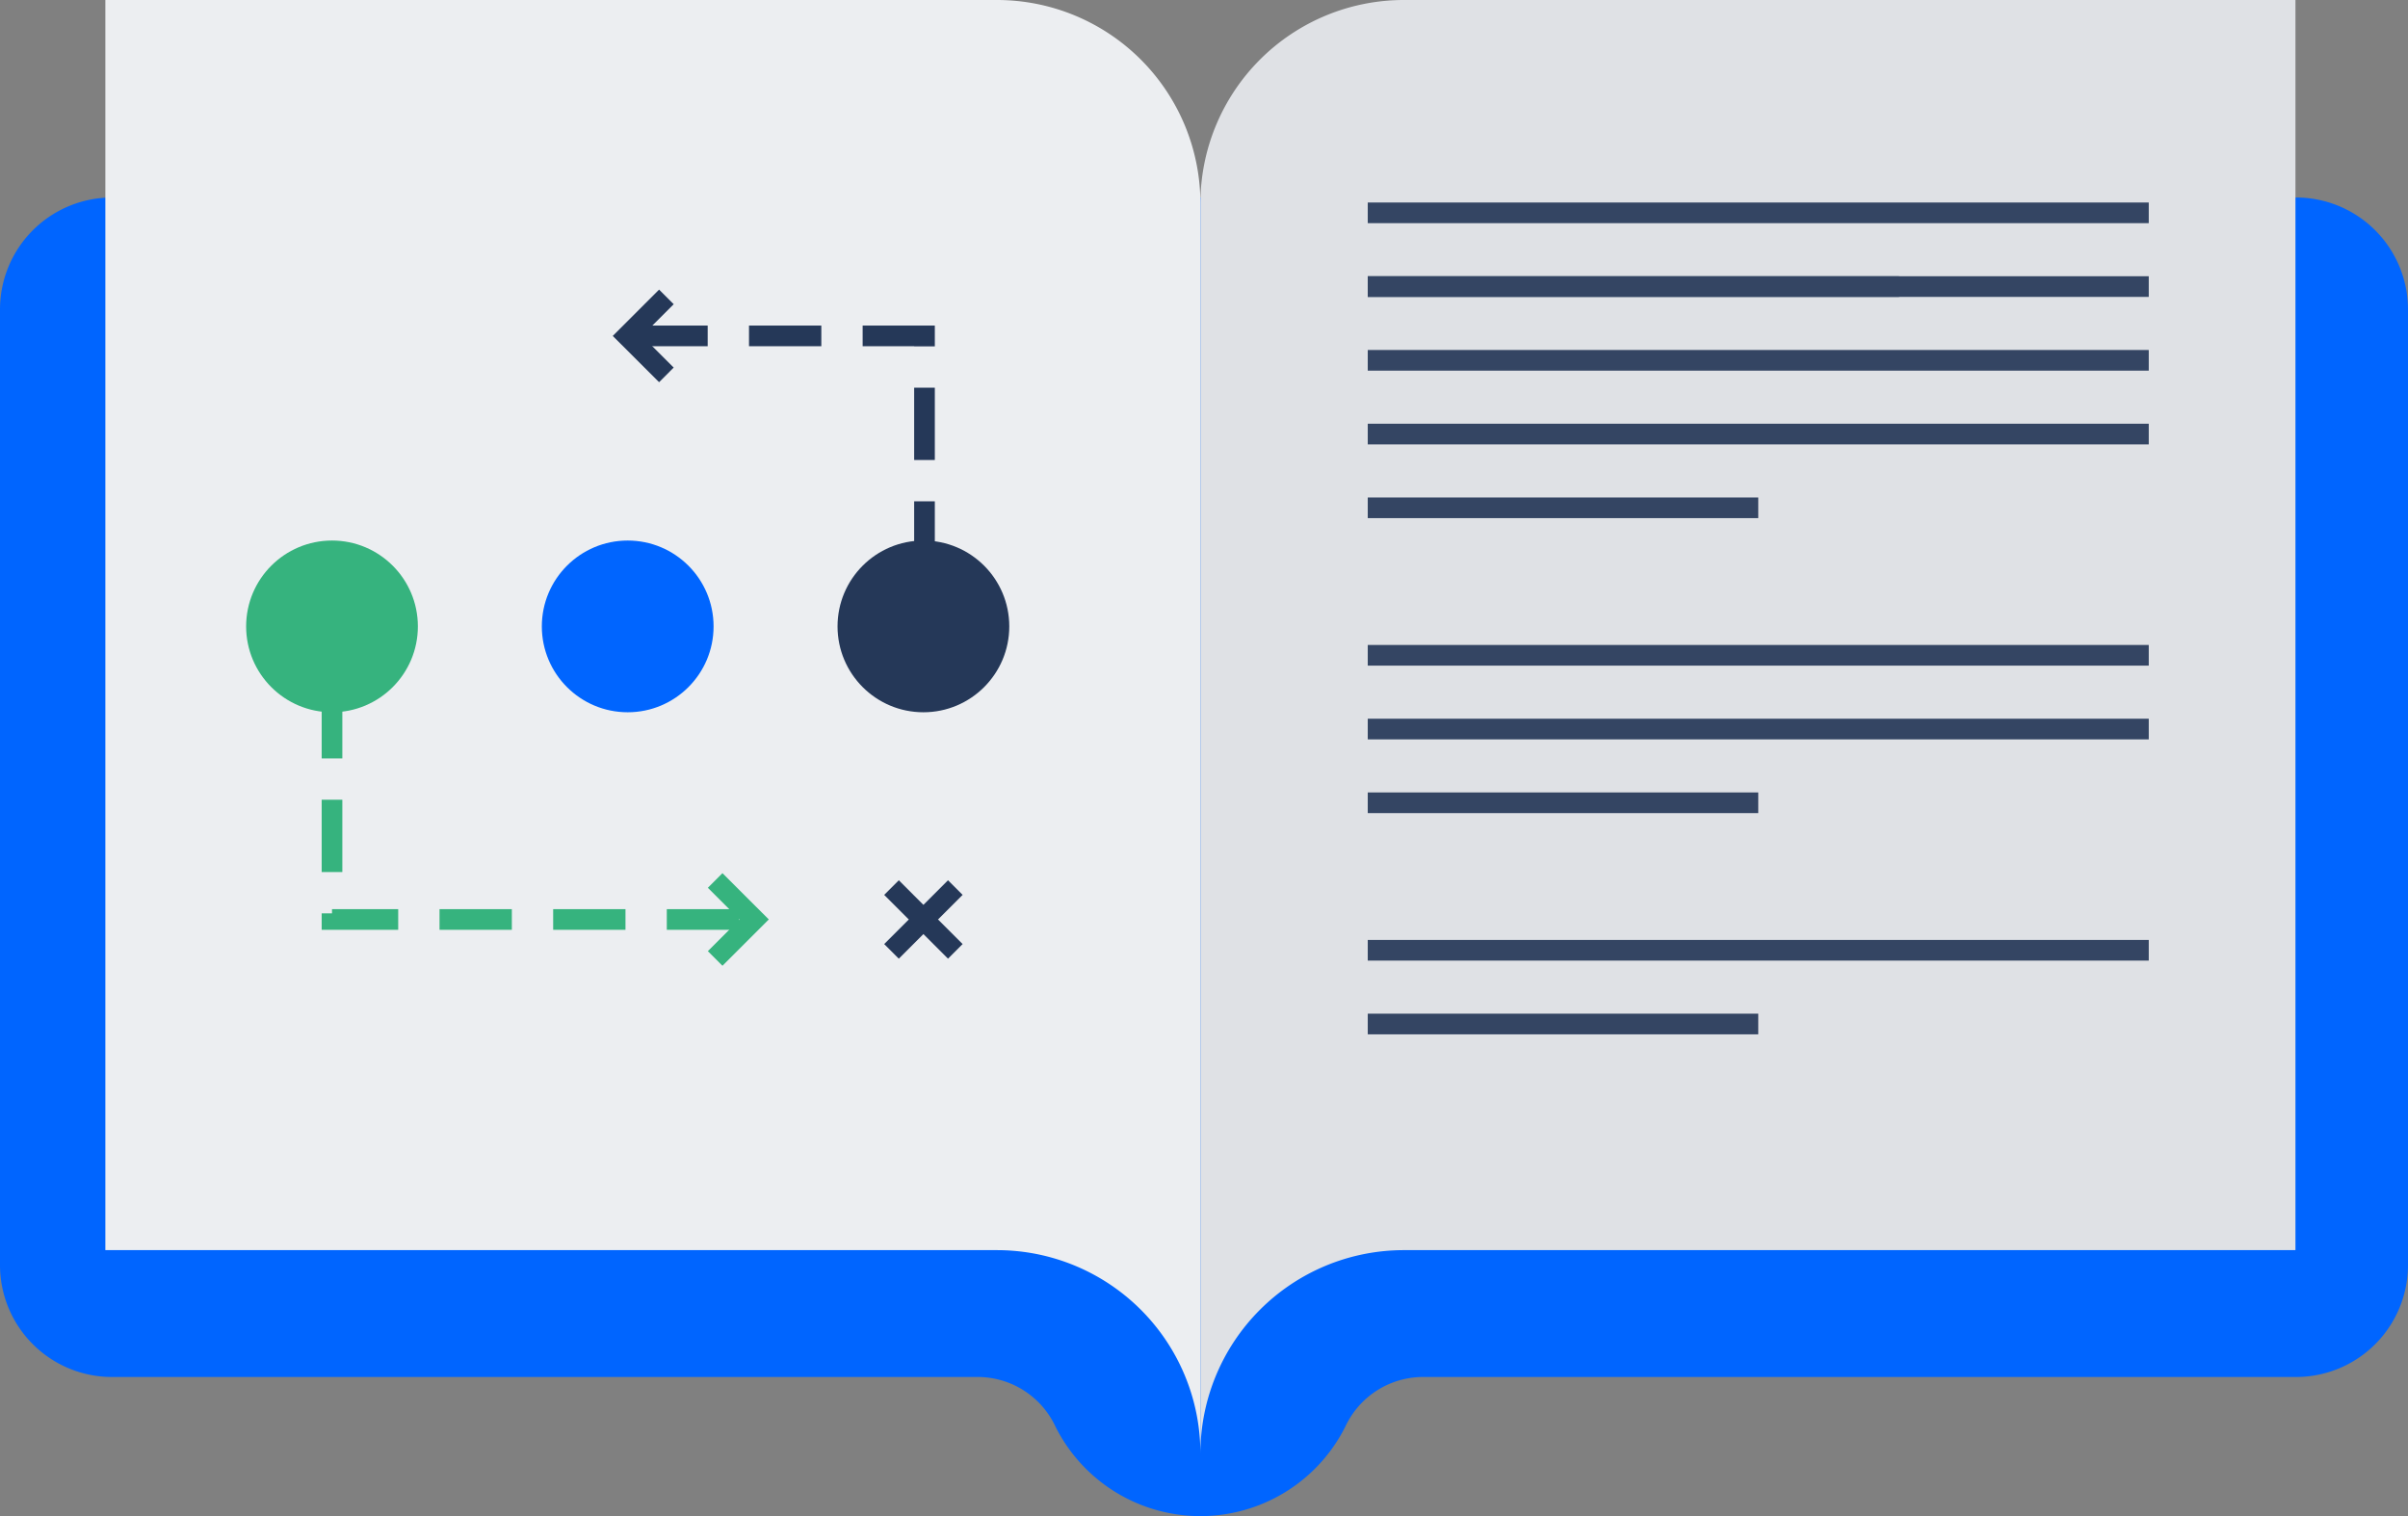 <svg xmlns="http://www.w3.org/2000/svg" viewBox="0 0 233.092 146.764">
  <rect x="0" y="0" width="233.092" height="146.764" fill="#808080" stroke="none"/>
  <defs>
    <style>
      .cls-1 {
        fill: #0065ff;
      }

      .cls-2 {
        fill: #eceef1;
      }

      .cls-3 {
        fill: #dfe1e5;
      }

      .cls-10, .cls-4, .cls-7, .cls-8, .cls-9 {
        fill: none;
        stroke-miterlimit: 10;
        stroke-width: 2px;
      }

      .cls-4 {
        stroke: #344563;
      }

      .cls-5 {
        fill: #36b37e;
      }

      .cls-6 {
        fill: #253858;
      }

      .cls-7, .cls-8 {
        stroke: #253858;
      }

      .cls-7, .cls-9 {
        stroke-dasharray: 7 4;
      }

      .cls-10, .cls-9 {
        stroke: #36b37e;
      }
    </style>
  </defs>
  <title>Playbook</title>
  <g id="Layer_2" data-name="Layer 2">
    <g id="Objects">
      <path class="cls-1" d="M222.252,19.119H10.84A10.84,10.84,0,0,0,0,29.959v92.499a10.84,10.84,0,0,0,10.84,10.84H94.772a8.313,8.313,0,0,1,7.38,4.769,15.689,15.689,0,0,0,28.091,0,8.313,8.313,0,0,1,7.38-4.769h84.629a10.84,10.84,0,0,0,10.84-10.84V29.959A10.84,10.84,0,0,0,222.252,19.119Z"/>
      <path id="_Path_" data-name="&lt;Path&gt;" class="cls-2" d="M116.198,19.694h0A19.694,19.694,0,0,0,96.504,0H10.198V121.018H96.504a19.694,19.694,0,0,1,19.694,19.694h0Z"/>
      <path id="_Path_2" data-name="&lt;Path&gt;" class="cls-3" d="M116.198,19.694h0A19.694,19.694,0,0,1,135.892,0h86.306V121.018H135.892a19.694,19.694,0,0,0-19.694,19.694h0Z"/>
      <line class="cls-4" x1="132.398" y1="20.603" x2="207.997" y2="20.603"/>
      <line class="cls-4" x1="132.398" y1="27.741" x2="207.997" y2="27.741"/>
      <line class="cls-4" x1="132.398" y1="34.88" x2="207.997" y2="34.88"/>
      <line class="cls-4" x1="132.398" y1="42.019" x2="207.997" y2="42.019"/>
      <line class="cls-4" x1="132.398" y1="49.157" x2="170.197" y2="49.157"/>
      <line class="cls-4" x1="132.398" y1="63.435" x2="207.997" y2="63.435"/>
      <line class="cls-4" x1="132.398" y1="70.574" x2="207.997" y2="70.574"/>
      <line class="cls-4" x1="132.398" y1="77.712" x2="170.197" y2="77.712"/>
      <line class="cls-4" x1="132.398" y1="91.99" x2="207.997" y2="91.99"/>
      <line class="cls-4" x1="132.398" y1="99.128" x2="170.197" y2="99.128"/>
      <line class="cls-4" x1="132.398" y1="27.741" x2="183.833" y2="27.741"/>
      <circle class="cls-5" cx="32.138" cy="60.638" r="8.312"/>
      <circle class="cls-1" cx="60.761" cy="60.638" r="8.312"/>
      <circle class="cls-6" cx="89.385" cy="60.638" r="8.312"/>
      <polyline class="cls-7" points="61.503 32.516 89.49 32.516 89.49 62.442"/>
      <polyline class="cls-8" points="64.506 28.741 60.729 32.519 64.506 36.29"/>
      <polyline class="cls-9" points="71.546 89.009 32.138 89.009 32.138 65.312"/>
      <polyline class="cls-10" points="69.226 92.783 73.004 89.006 69.226 85.234"/>
      <line class="cls-8" x1="86.297" y1="85.921" x2="92.473" y2="92.097"/>
      <line class="cls-8" x1="92.473" y1="85.921" x2="86.297" y2="92.097"/>
    </g>
  </g>
</svg>
